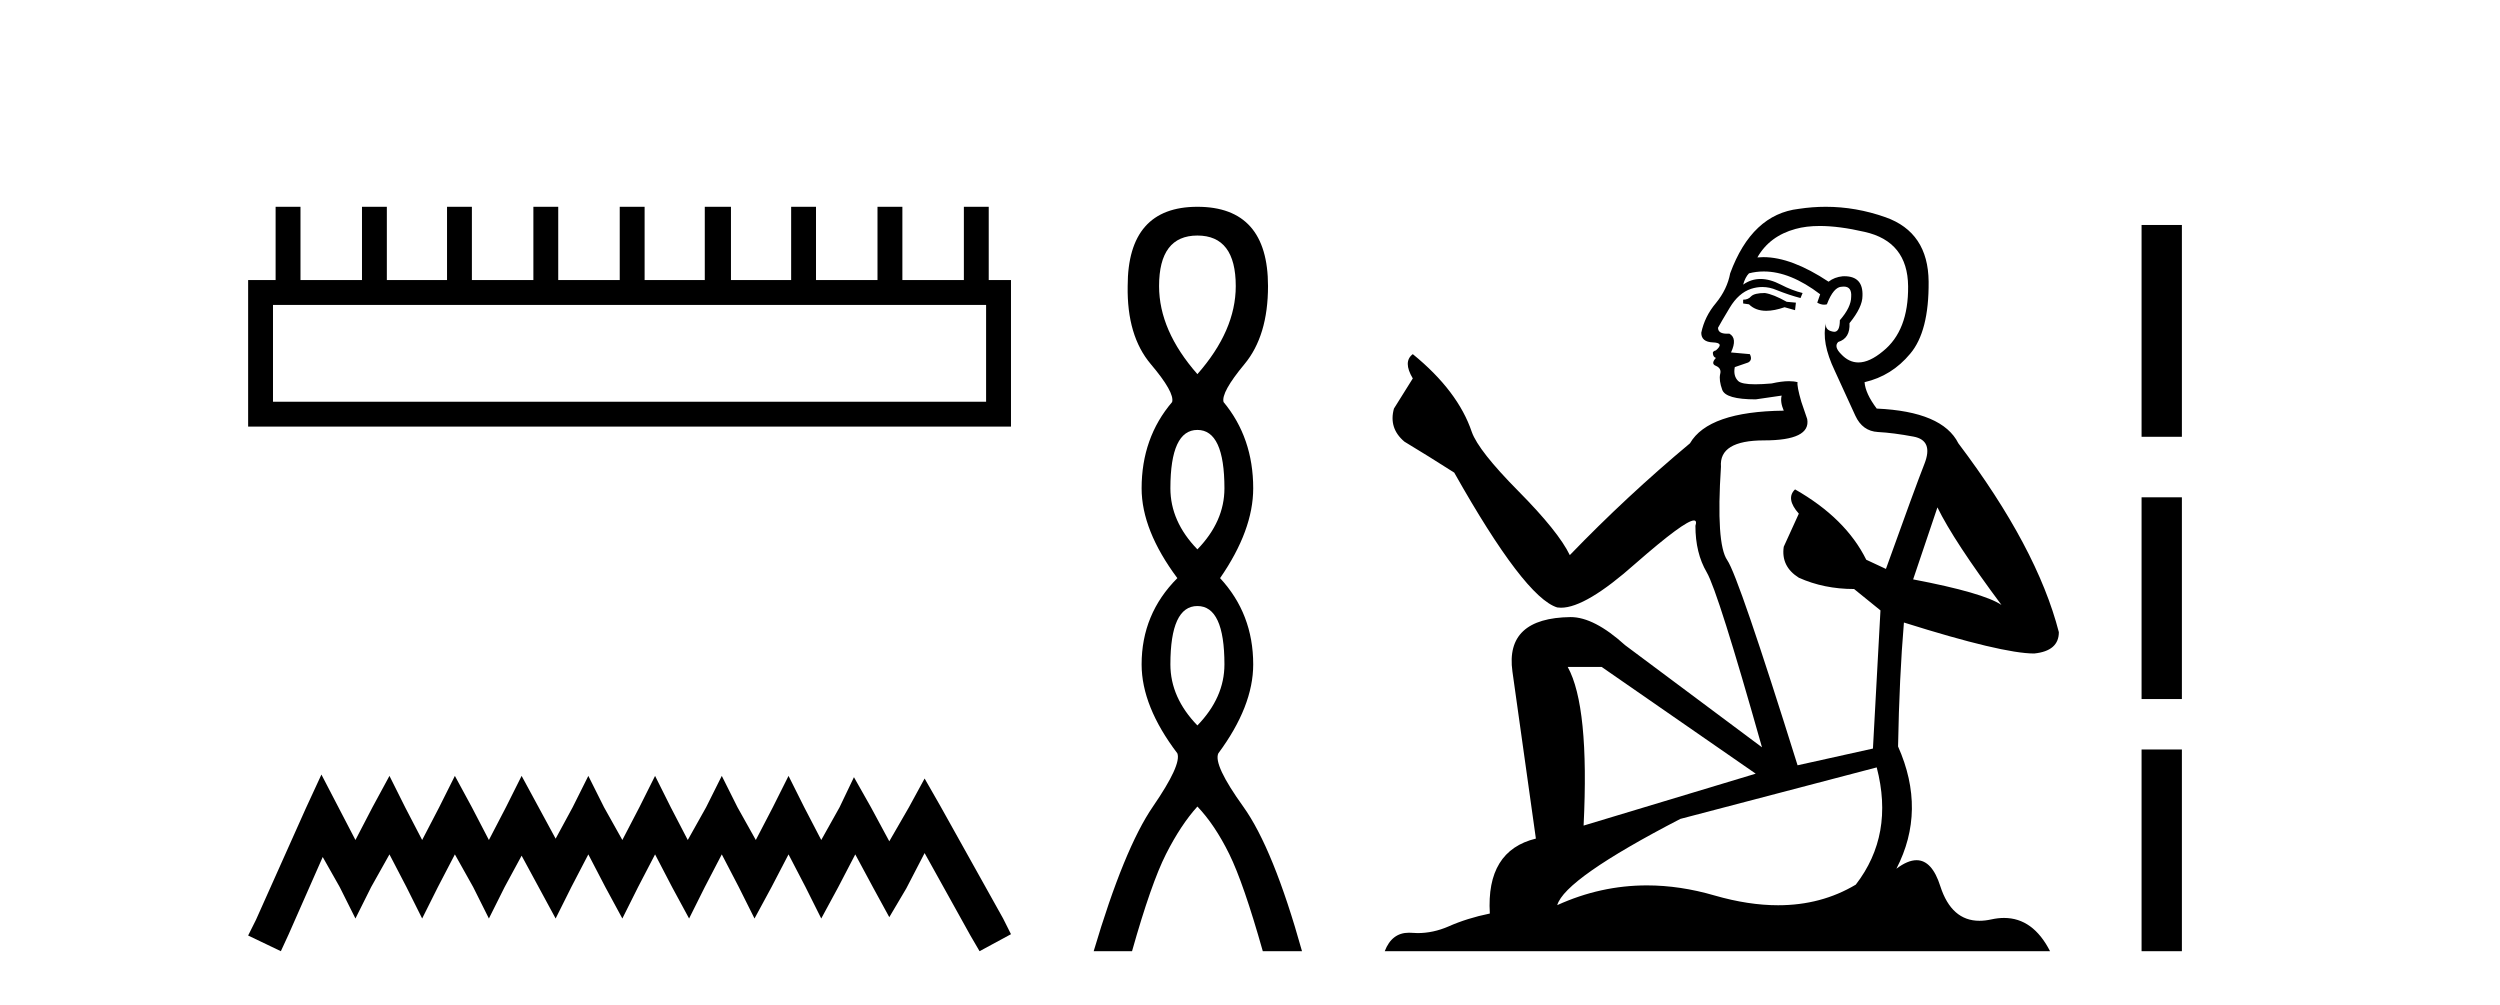 <?xml version='1.0' encoding='UTF-8' standalone='yes'?><svg xmlns='http://www.w3.org/2000/svg' xmlns:xlink='http://www.w3.org/1999/xlink' width='102.0' height='41.0' ><path d='M 40.233 12.441 L 40.233 16.391 L 11.138 16.391 L 11.138 12.441 ZM 11.245 8.437 L 11.245 11.426 L 10.124 11.426 L 10.124 17.405 L 41.248 17.405 L 41.248 11.426 L 40.34 11.426 L 40.34 8.437 L 39.326 8.437 L 39.326 11.426 L 36.817 11.426 L 36.817 8.437 L 35.802 8.437 L 35.802 11.426 L 33.293 11.426 L 33.293 8.437 L 32.279 8.437 L 32.279 11.426 L 29.823 11.426 L 29.823 8.437 L 28.755 8.437 L 28.755 11.426 L 26.3 11.426 L 26.3 8.437 L 25.285 8.437 L 25.285 11.426 L 22.776 11.426 L 22.776 8.437 L 21.762 8.437 L 21.762 11.426 L 19.253 11.426 L 19.253 8.437 L 18.239 8.437 L 18.239 11.426 L 15.783 11.426 L 15.783 8.437 L 14.769 8.437 L 14.769 11.426 L 12.26 11.426 L 12.26 8.437 Z' style='fill:#000000;stroke:none' /><path d='M 13.114 31.602 L 12.473 32.99 L 10.444 37.528 L 10.124 38.169 L 11.459 38.809 L 11.779 38.115 L 13.167 34.966 L 13.861 36.193 L 14.502 37.475 L 15.142 36.193 L 15.89 34.859 L 16.584 36.193 L 17.224 37.475 L 17.865 36.193 L 18.559 34.859 L 19.306 36.193 L 19.947 37.475 L 20.588 36.193 L 21.282 34.912 L 21.976 36.193 L 22.67 37.475 L 23.31 36.193 L 24.004 34.859 L 24.698 36.193 L 25.392 37.475 L 26.033 36.193 L 26.727 34.859 L 27.421 36.193 L 28.115 37.475 L 28.755 36.193 L 29.449 34.859 L 30.143 36.193 L 30.784 37.475 L 31.478 36.193 L 32.172 34.859 L 32.866 36.193 L 33.507 37.475 L 34.201 36.193 L 34.895 34.859 L 35.642 36.247 L 36.283 37.421 L 36.977 36.247 L 37.724 34.805 L 39.593 38.169 L 39.966 38.809 L 41.248 38.115 L 40.927 37.475 L 38.365 32.884 L 37.724 31.763 L 37.084 32.937 L 36.283 34.325 L 35.535 32.937 L 34.841 31.709 L 34.254 32.937 L 33.507 34.272 L 32.813 32.937 L 32.172 31.656 L 31.531 32.937 L 30.837 34.272 L 30.09 32.937 L 29.449 31.656 L 28.809 32.937 L 28.061 34.272 L 27.367 32.937 L 26.727 31.656 L 26.086 32.937 L 25.392 34.272 L 24.645 32.937 L 24.004 31.656 L 23.364 32.937 L 22.67 34.218 L 21.976 32.937 L 21.282 31.656 L 20.641 32.937 L 19.947 34.272 L 19.253 32.937 L 18.559 31.656 L 17.918 32.937 L 17.224 34.272 L 16.53 32.937 L 15.89 31.656 L 15.196 32.937 L 14.502 34.272 L 13.808 32.937 L 13.114 31.602 Z' style='fill:#000000;stroke:none' /><path d='M 48.854 9.61 Q 50.419 9.61 50.419 11.673 Q 50.419 13.487 48.854 15.265 Q 47.29 13.487 47.29 11.673 Q 47.29 9.61 48.854 9.61 ZM 48.854 17.541 Q 49.957 17.541 49.957 19.924 Q 49.957 21.276 48.854 22.414 Q 47.752 21.276 47.752 19.924 Q 47.752 17.541 48.854 17.541 ZM 48.854 24.726 Q 49.957 24.726 49.957 27.108 Q 49.957 28.46 48.854 29.598 Q 47.752 28.46 47.752 27.108 Q 47.752 24.726 48.854 24.726 ZM 48.854 8.437 Q 46.009 8.437 46.009 11.673 Q 45.974 13.7 46.952 14.856 Q 47.93 16.012 47.823 16.403 Q 46.578 17.862 46.578 19.924 Q 46.578 21.631 48.036 23.588 Q 46.578 25.046 46.578 27.108 Q 46.578 28.816 48.036 30.736 Q 48.214 31.198 47.041 32.906 Q 45.867 34.613 44.622 38.809 L 46.187 38.809 Q 46.97 36.035 47.574 34.844 Q 48.179 33.652 48.854 32.906 Q 49.566 33.652 50.153 34.844 Q 50.739 36.035 51.522 38.809 L 53.122 38.809 Q 51.949 34.613 50.722 32.906 Q 49.495 31.198 49.708 30.736 Q 51.131 28.816 51.131 27.108 Q 51.131 25.046 49.779 23.588 Q 51.131 21.631 51.131 19.924 Q 51.131 17.862 49.921 16.403 Q 49.815 16.012 50.775 14.856 Q 51.735 13.7 51.735 11.673 Q 51.735 8.437 48.854 8.437 Z' style='fill:#000000;stroke:none' /><path d='M 72.008 11.955 Q 71.581 11.955 71.445 12.091 Q 71.325 12.228 71.12 12.228 L 71.12 12.382 L 71.359 12.416 Q 71.624 12.681 72.064 12.681 Q 72.39 12.681 72.811 12.535 L 73.238 12.655 L 73.273 12.348 L 72.897 12.313 Q 72.35 12.006 72.008 11.955 ZM 74.246 9.22 Q 75.034 9.22 76.074 9.46 Q 77.834 9.853 77.851 11.681 Q 77.868 13.492 76.826 14.329 Q 76.275 14.788 75.823 14.788 Q 75.434 14.788 75.118 14.449 Q 74.81 14.141 74.998 13.953 Q 75.493 13.8 75.459 13.185 Q 75.989 12.535 75.989 12.074 Q 76.022 11.27 75.25 11.27 Q 75.219 11.27 75.186 11.271 Q 74.844 11.305 74.605 11.493 Q 73.094 10.491 71.944 10.491 Q 71.821 10.491 71.701 10.503 L 71.701 10.503 Q 72.196 9.631 73.256 9.341 Q 73.688 9.22 74.246 9.22 ZM 79.047 20.701 Q 79.713 22.068 81.66 24.682 Q 80.926 24.186 78.056 23.639 L 79.047 20.701 ZM 71.963 11.076 Q 73.041 11.076 74.263 12.006 L 74.144 12.348 Q 74.287 12.431 74.423 12.431 Q 74.48 12.431 74.537 12.416 Q 74.81 11.698 75.152 11.698 Q 75.193 11.693 75.229 11.693 Q 75.558 11.693 75.528 12.108 Q 75.528 12.535 75.066 13.065 Q 75.066 13.538 74.836 13.538 Q 74.8 13.538 74.759 13.526 Q 74.451 13.458 74.503 13.185 L 74.503 13.185 Q 74.298 13.953 74.861 15.132 Q 75.408 16.328 75.698 16.96 Q 75.989 17.592 76.621 17.626 Q 77.253 17.66 78.073 17.814 Q 78.893 17.968 78.517 18.925 Q 78.141 19.881 76.946 23.212 L 76.143 22.837 Q 75.306 21.145 73.238 19.967 L 73.238 19.967 Q 72.846 20.342 73.392 20.957 L 72.777 22.307 Q 72.658 23.11 73.392 23.571 Q 74.417 24.032 75.647 24.032 L 76.723 24.904 L 76.416 30.541 L 73.341 31.224 Q 70.932 23.52 70.471 22.854 Q 70.01 22.187 70.215 19.044 Q 70.129 17.968 71.974 17.968 Q 73.888 17.968 73.734 17.097 L 73.495 16.396 Q 73.307 15.747 73.341 15.593 Q 73.191 15.552 72.991 15.552 Q 72.692 15.552 72.282 15.645 Q 71.895 15.679 71.614 15.679 Q 71.052 15.679 70.915 15.542 Q 70.71 15.337 70.779 14.978 L 71.325 14.79 Q 71.513 14.688 71.394 14.449 L 70.625 14.38 Q 70.898 13.8 70.556 13.612 Q 70.505 13.615 70.46 13.615 Q 70.095 13.615 70.095 13.373 Q 70.215 13.15 70.574 12.553 Q 70.932 11.955 71.445 11.784 Q 71.675 11.71 71.902 11.71 Q 72.197 11.71 72.487 11.835 Q 72.999 12.04 73.461 12.16 L 73.546 11.955 Q 73.119 11.852 72.658 11.613 Q 72.213 11.382 71.829 11.382 Q 71.445 11.382 71.12 11.613 Q 71.206 11.305 71.359 11.152 Q 71.655 11.076 71.963 11.076 ZM 65.346 27.21 L 71.633 31.566 L 64.611 33.684 Q 64.851 28.816 63.962 27.21 ZM 76.57 31.31 Q 77.287 34.06 75.716 36.093 Q 74.308 36.934 72.546 36.934 Q 71.336 36.934 69.959 36.537 Q 68.547 36.124 67.195 36.124 Q 65.307 36.124 63.535 36.93 Q 63.843 35.854 68.558 33.411 L 76.57 31.31 ZM 74.491 8.437 Q 73.944 8.437 73.392 8.521 Q 71.479 8.743 70.591 11.152 Q 70.471 11.801 70.01 12.365 Q 69.549 12.911 69.412 13.578 Q 69.412 13.953 69.89 13.97 Q 70.369 13.988 70.01 14.295 Q 69.856 14.329 69.89 14.449 Q 69.907 14.568 70.01 14.603 Q 69.788 14.842 70.01 14.927 Q 70.249 15.03 70.181 15.269 Q 70.129 15.525 70.266 15.901 Q 70.403 16.294 71.633 16.294 L 72.692 16.14 L 72.692 16.14 Q 72.623 16.396 72.777 16.755 Q 69.702 16.789 68.951 18.087 Q 66.371 20.24 64.048 22.649 Q 63.587 21.692 61.947 20.035 Q 60.324 18.395 60.05 17.626 Q 59.487 15.952 57.642 14.449 Q 57.232 14.756 57.642 15.44 L 56.873 16.67 Q 56.651 17.472 57.3 18.019 Q 58.291 18.617 59.333 19.283 Q 62.203 24.374 63.535 24.784 Q 63.609 24.795 63.689 24.795 Q 64.703 24.795 66.73 22.99 Q 68.738 21.235 69.112 21.235 Q 69.244 21.235 69.173 21.453 Q 69.173 22.563 69.634 23.349 Q 70.095 24.135 71.889 30.49 L 66.303 26.322 Q 65.039 25.177 64.082 25.177 Q 61.4 25.211 61.707 27.398 L 62.664 34.214 Q 60.631 34.709 60.785 37.272 Q 59.862 37.46 59.094 37.801 Q 58.473 38.07 57.84 38.07 Q 57.707 38.07 57.573 38.058 Q 57.527 38.055 57.483 38.055 Q 56.786 38.055 56.497 38.809 L 83.642 38.809 Q 82.949 37.452 81.765 37.452 Q 81.519 37.452 81.25 37.511 Q 80.992 37.568 80.762 37.568 Q 79.621 37.568 79.166 36.161 Q 78.829 35.096 78.195 35.096 Q 77.832 35.096 77.373 35.444 Q 78.603 33.069 77.441 30.456 Q 77.492 27.62 77.68 25.399 Q 81.695 26.663 82.993 26.663 Q 84.001 26.561 84.001 25.792 Q 83.113 22.341 79.901 18.087 Q 79.252 16.789 76.57 16.67 Q 76.108 16.055 76.074 15.593 Q 77.185 15.337 77.936 14.432 Q 78.705 13.526 78.688 11.493 Q 78.671 9.478 76.928 8.863 Q 75.722 8.437 74.491 8.437 Z' style='fill:#000000;stroke:none' /><path d='M 87.376 9.179 L 87.376 17.821 L 89.021 17.821 L 89.021 9.179 L 87.376 9.179 M 87.376 20.29 L 87.376 28.521 L 89.021 28.521 L 89.021 20.29 L 87.376 20.29 M 87.376 30.579 L 87.376 38.809 L 89.021 38.809 L 89.021 30.579 L 87.376 30.579 Z' style='fill:#000000;stroke:none' /></svg>